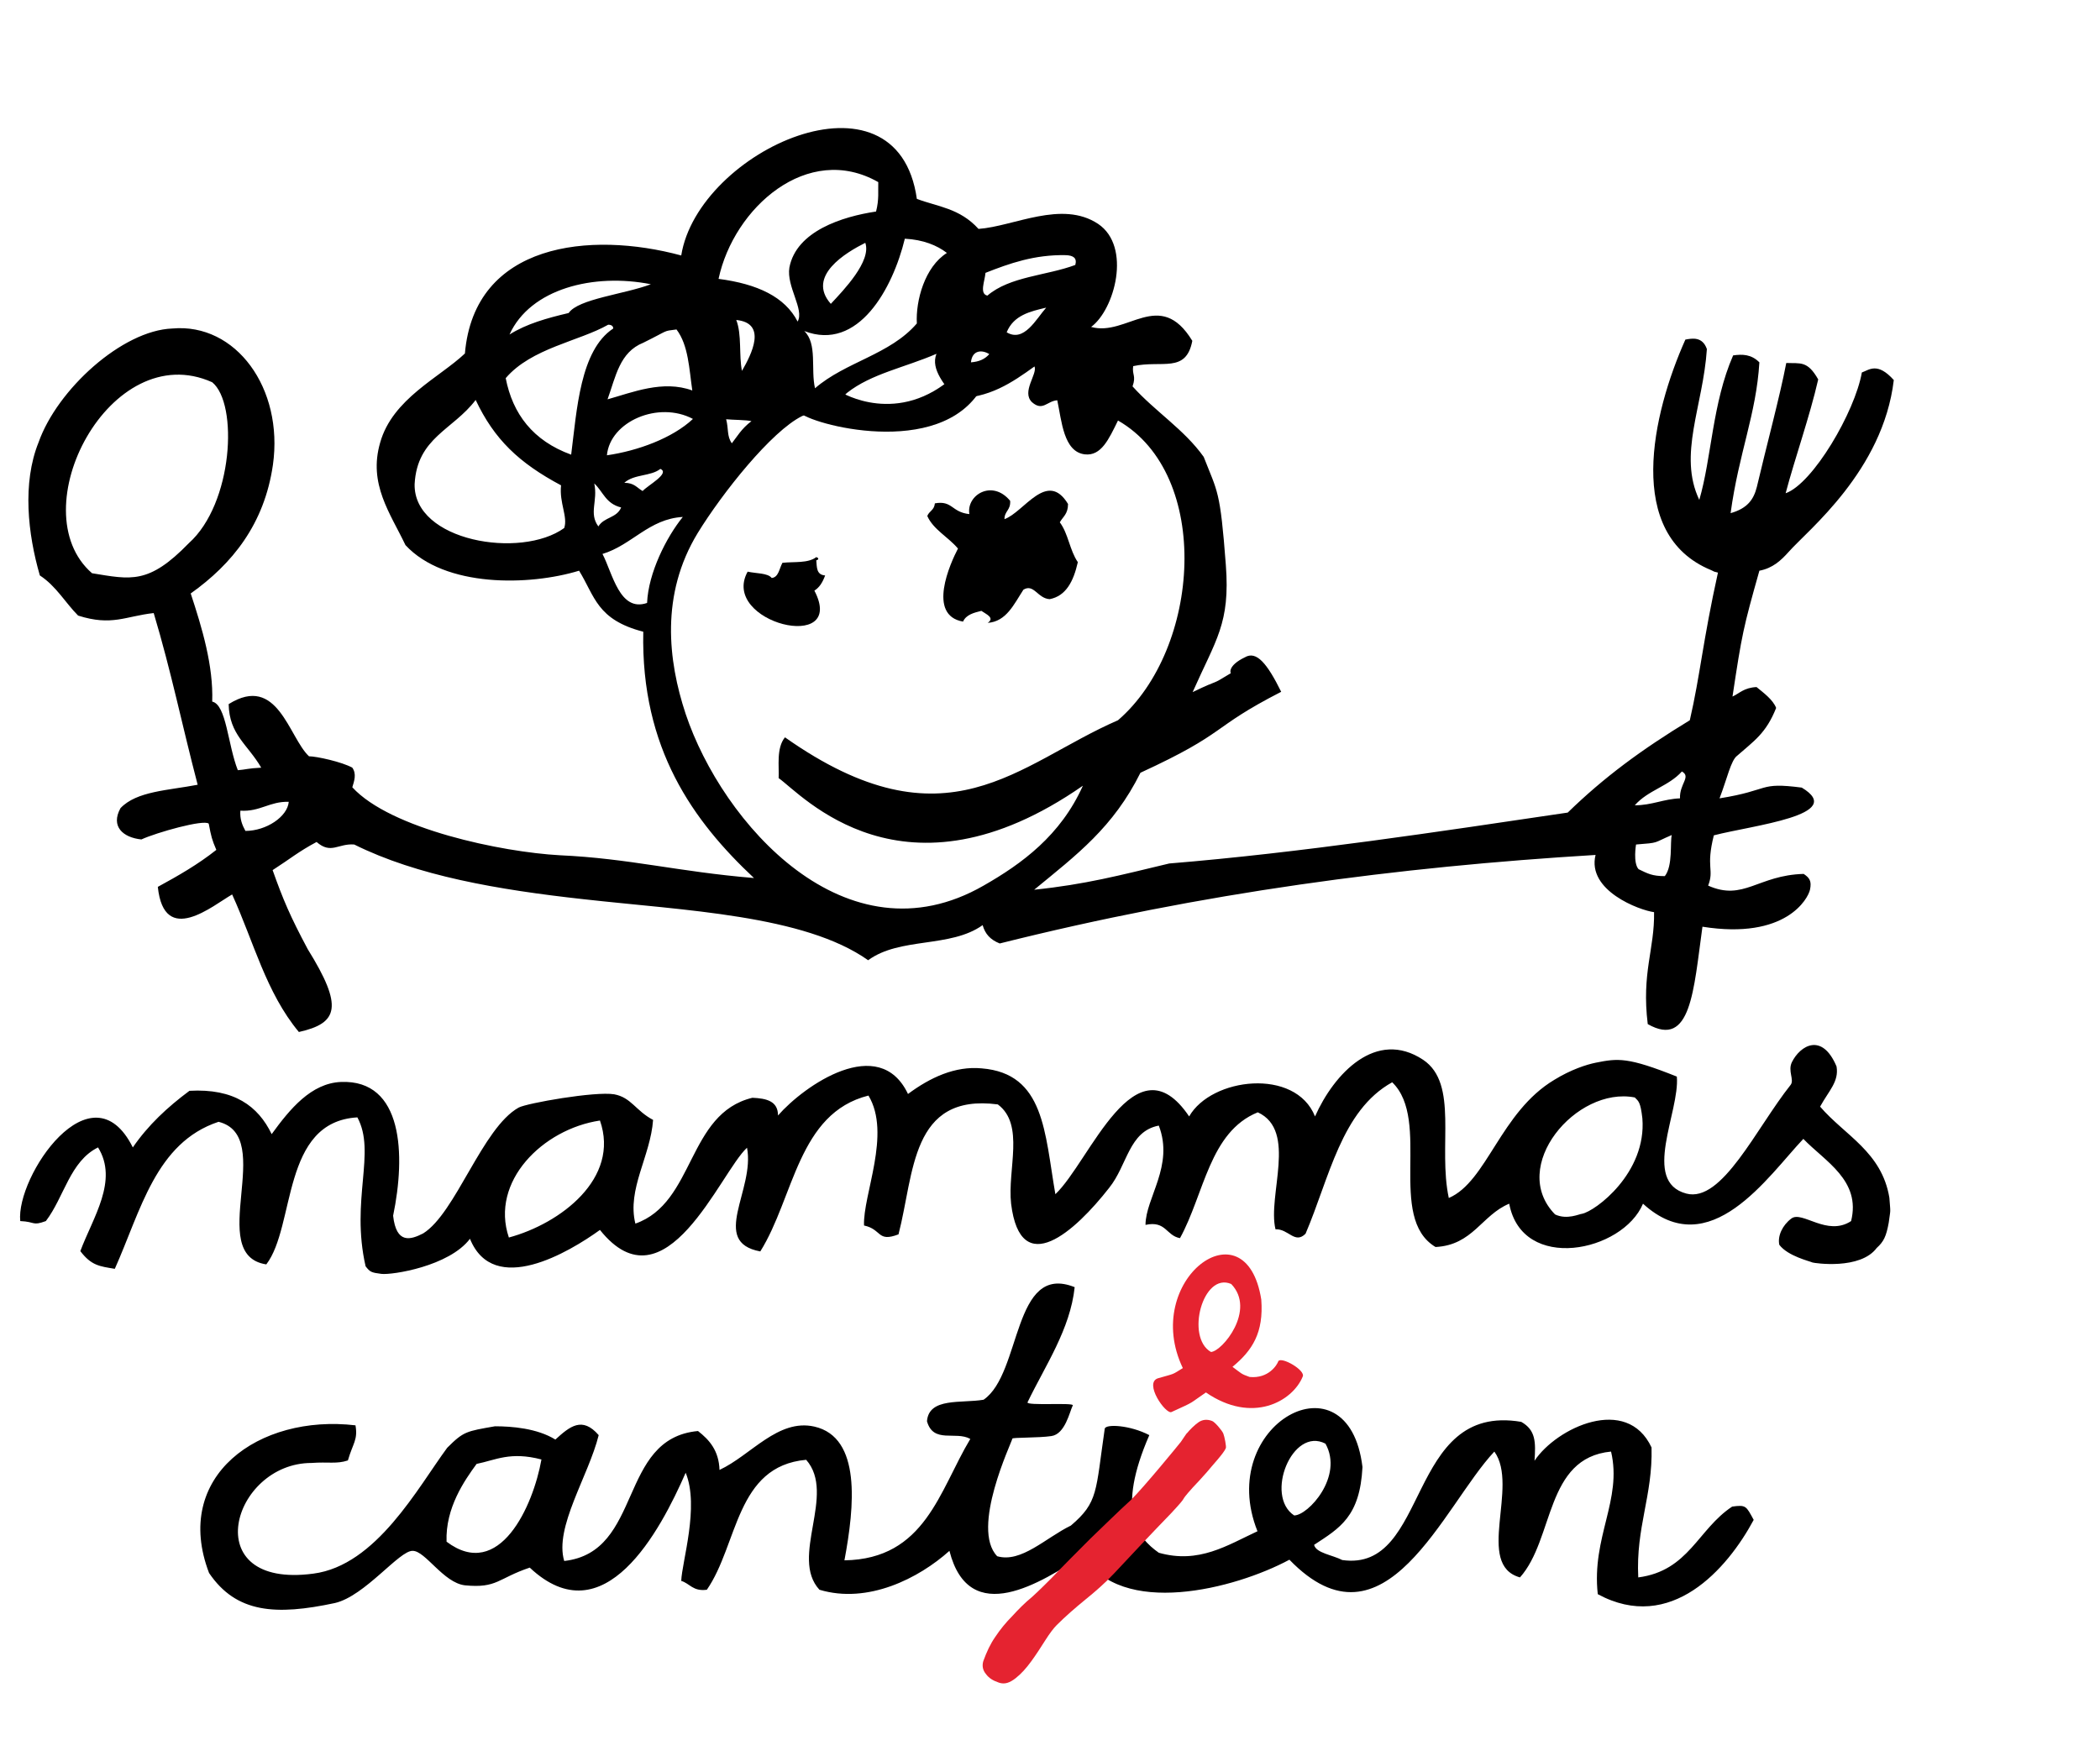 <?xml version="1.0" encoding="utf-8"?>
<!-- Generator: Adobe Illustrator 18.0.0, SVG Export Plug-In . SVG Version: 6.00 Build 0)  -->
<!DOCTYPE svg PUBLIC "-//W3C//DTD SVG 1.1//EN" "http://www.w3.org/Graphics/SVG/1.1/DTD/svg11.dtd">
<svg version="1.1" id="Ebene_1" xmlns="http://www.w3.org/2000/svg" xmlns:xlink="http://www.w3.org/1999/xlink" x="0px" y="0px"
	 viewBox="149 4.3 664 550.4" enable-background="new 149 4.3 664 550.4" xml:space="preserve">
<g>
	<path d="M320.2,465.9c-9.9-2.6-14.5,0.2-20.5,1.4c-3.8,5.2-9.9,13.9-9.5,24.6C306.9,504.5,317.6,480.6,320.2,465.9 M558.2,483.6
		c4.4,0,15.7-12.3,9.9-22.7C557.6,455.4,548.8,477.4,558.2,483.6 M696.7,480.8c4.4-0.6,4.4-0.2,6.8,4.2c-8.3,15.5-26.2,36-49.3,23.5
		c-2-18.1,7.8-29.8,4.2-45.1c-20.9,2-17.9,27.6-28.8,39.8c-14.3-4-0.2-28.8-8.1-39.8c-16.1,17.1-34.6,65.4-64.8,34.2
		c-17.3,9.3-53.3,18.5-65.2-1.4c-13.1,8.5-36,23.3-42.3-1.4c-9.7,8.7-25.8,16.9-41.1,12.3c-9.5-10.3,5.4-30.2-4.2-41.1
		c-22.3,2-21.5,26.8-31.4,41.1c-4.4,0.6-5.4-2-8.1-2.8c0.2-6,5.8-23.5,1.4-34.2c-8,18.3-25.8,52.1-49.3,30
		c-10.1,3.4-10.3,6.6-20.5,5.6c-6.8-0.8-12.5-10.9-16.5-10.9c-4.2-0.2-15.1,14.3-24.6,16.5c-18.7,4-31.2,3.2-39.8-9.5
		c-11.7-30.6,15.7-50.3,46.3-46.7c0.8,4.6-0.8,5.6-2.4,11.1c-3.6,1.2-6.2,0.4-11.5,0.8c-25.2,0-36.6,40,0.6,35
		c19.9-2.6,33-27.2,42.3-39.8c5.2-5.2,6-5.2,15.1-6.8c5.2,0,13.3,0.6,19.1,4.2c4.6-4.2,8.5-7.4,13.7-1.4
		c-3.2,12.9-14.1,29.2-10.9,39.8c25-2.8,16.9-38.8,42.3-41.1c3.6,2.8,6.6,6.2,6.8,12.3c9.9-4.6,18.5-16.3,30-13.7
		c14.9,3.4,12.7,25.2,9.5,42.3c25.6-0.4,30-22.1,39.8-38.4c-4.6-2.6-11.7,1.6-13.7-5.6c0.6-7.6,10.9-5.6,17.9-6.8
		c12.1-8.3,9.1-43.5,28.8-35.6c-1.4,13.3-9.3,24.8-14.9,36.4c-0.6,1.2,14.9,0,14.3,1c-1,2-2.4,9.1-6.8,9.7c-4,0.6-12.3,0.4-12.3,0.8
		c-0.2,1.2-13.3,28.4-4.8,37.2c7.6,2.2,15.3-5.8,23.3-9.7c8.7-7.4,7.8-10.7,10.7-30.6c0.2-1.6,8-1.2,14.1,2
		c-10.5,24.1-3.8,32.4,3,37.2c12.7,3.6,21.7-2.4,31.2-6.8c-13.5-33.8,28.8-57,33.2-20.3c-0.8,15.7-7.2,19.3-15.3,24.6
		c0.6,2.6,5.8,3.2,8.9,4.8c27.8,4,20.1-49.9,56.6-43.7c4.6,2.6,4.6,6.4,4.2,12.3c7-10.5,29.2-20.9,37-4.2c0.4,15.3-5,25.2-4.2,41.1
		C683,501.1,685.8,488,696.7,480.8"/>
	<path fill="#E52330" d="M560.9,439.7c-3.2,7.8-15.9,15.1-30.6,5c-5.6,3.8-3,2.6-10.9,6.2c-1.8,0.8-8.9-9.3-4.2-10.7
		c5.6-1.6,4.2-1,7.8-3.2c-13.3-27.8,19.9-52.5,24.8-21.7c0.8,10.5-2.8,16.1-9.1,21.3c3,2.2,2.6,2.2,5.4,3.2c6,0.6,8.7-3.8,9.1-5
		C554.2,433.3,561.9,437.7,560.9,439.7 M531.9,431.9c3.6-0.2,14.3-13.3,6.4-21.5C529.3,406.5,523.8,427.3,531.9,431.9"/>
	<path d="M309.9,395.7c16.3-4.4,35.2-18.7,28.8-37C320.6,361.4,303.9,378,309.9,395.7 M665.9,351.4c-18.5-3.6-40,21.9-25.2,37
		c3.8,1.8,7.8-0.2,8.5-0.2c4.2-0.8,20.5-12.9,19.1-30.2C667.7,352.8,667.1,352.6,665.9,351.4 M746.2,391c-0.8,4.4-1.6,6-3.8,8
		c-5.2,7-19.7,4.8-20.3,4.6c-0.8-0.4-7.8-2-10.5-5.6c-0.6-2.8,1-6.2,3.8-8.3c3.4-2.6,11.3,5.8,18.9,0.8c3.2-12.9-8.3-18.9-15.1-26
		c-11.1,11.7-29.6,39.8-50.7,20.5c-6.4,15.3-38.2,21.9-42.3,0c-8.7,3.6-11.5,13.1-23.3,13.7c-15.5-9.3-1.2-40-13.7-52.1
		c-16.1,8.9-19.9,30.4-27.4,47.9c-3.4,3.4-5.4-1.6-9.5-1.4c-2.6-10.7,7-31.2-5.6-37c-15.3,6.2-16.9,25.8-24.6,39.8
		c-4.4-0.8-4.4-5.6-10.9-4.2c0-8.5,9.1-18.7,4.2-31.4c-9.5,1.8-9.9,12.5-15.7,19.7c-10.7,13.7-28,29.4-31,5
		c-1.2-10.9,4.4-25-4.2-31.4c-27.6-3.6-26.4,21.9-31.4,41.1c-6.8,2.6-5.2-1.6-10.9-2.8c-0.4-9.7,8.7-29,1.4-41.1
		c-22.3,5.6-23.5,32.2-34.2,49.3c-16.1-3-1.6-19.5-4.2-32.8c-8.5,7.8-25.8,51.9-46.5,26c-9.7,7-33.6,21.3-41.1,2.8
		c-6.6,8.7-24.6,11.5-28,11.1c-3.2-0.4-3.6-0.6-5-2.4c-4.8-21.1,3.4-36-2.6-47.1c-24.1,1.4-19.5,34.4-28.8,46.5
		c-19.5-3,3.4-40.5-15.1-45.1c-19.9,6.6-24.6,28.2-32.8,46.5c-4.8-0.8-7.4-1-10.9-5.6c4-10.7,12.1-22.3,5.6-32.8
		c-8.9,4.4-10.7,15.7-16.5,23.3c-4.4,1.6-3.2,0.2-8.1,0c-1.4-14.1,22.5-49.5,35.6-23.3c4.8-7,10.9-12.7,17.9-17.9
		c14.1-0.8,21.7,4.8,26,13.7c5.8-8,12.5-16.1,21.9-16.5c19.7-0.8,20.5,23.1,16.5,42.3c1,9.1,5.6,7.6,9.5,5.6
		c10.3-6.4,18.7-33.4,30.2-39.8c2.6-1.4,24.2-5.2,30.2-4.2c5.4,1,6.8,5.2,12.3,8.1c-0.8,11.5-8.3,21.9-5.6,32.8
		c18.9-6.6,16.3-34.8,37-39.8c4.4,0.2,8.1,1,8.1,5.6c8.3-9.5,32-26,41.1-6.8c7-5.2,14.9-8.9,23.3-8.1c19.9,1.6,19.9,20.3,23.3,39.8
		c10.9-10.3,25.2-49.9,42.3-24.6c7-12.3,33.6-15.5,39.8,0c6-13.5,19.3-27.8,34.2-17.9c11.3,7.6,4.6,27.4,8.1,43.7
		c12.1-5.2,16.3-27.2,33.4-37.4c5.2-3.2,10.1-4.8,13.1-5.4c7-1.4,10.1-1.8,25.6,4.4c1,11.1-11.3,33.2,3,37c11.3,3,22.1-20.7,33-34.4
		c1.2-1.6-1-4.4,0.4-7.2c2.6-5.2,9.5-9.5,14.1,1.4c0.8,4.8-2.4,7.6-5.2,12.7c7.8,9.1,19.5,14.3,21.9,28.8
		C746.8,388.4,746.8,386.4,746.2,391"/>
	<path fill="#E52330" d="M463.7,522c1.6-2.4,3.4-4.6,5.4-6.6c2-2.2,4-4.2,6.2-6c2.2-2,4.2-4,6.2-6c4-4.2,8.1-8.3,12.3-12.5
		c4.4-4.2,8.5-8.3,12.9-12.3c4.2-4.2,15.1-17.5,15.7-18.3c0.6-0.8,1.8-2.8,2-2.8c0.6-0.8,2.4-2.6,3.6-3.4c1.2-0.8,2.6-1,4.2-0.4
		c0.8,0.2,3.2,3,3.6,4s1,4.2,0.8,4.6c-0.6,1.6-4.4,5.6-6,7.6c-1.8,2-3.2,3.6-4.4,4.8c-5.2,5.8-0.6,1.4-6.8,8.1
		c-6.4,6.6-12.3,12.9-18.1,19.1c-2.8,3-6,5.8-9.1,8.3c-3.2,2.6-6.4,5.4-9.1,8.1c-1,1-2.2,2.6-3.6,4.8c-1.4,2.2-2.8,4.4-4.4,6.6
		c-1.6,2.2-3.2,4-5,5.4c-1.8,1.4-3.4,2-5.2,1.4c-1.8-0.6-3.2-1.4-4.2-2.8c-1-1.2-1.2-2.6-0.8-4C461,526.7,462.1,524.3,463.7,522"/>
	<path d="M675.4,281.4c-4,0-5.4-0.8-8.3-2.2c-1.8-2-0.8-7.8-0.8-7.8c7.6-0.6,5.2-0.4,11.3-3C677,270.7,678,278.1,675.4,281.4
		 M680.2,256.8c-5.2,0.2-8.9,2.2-14.3,2.2c4.2-4.8,10.7-6,14.9-10.7C683.8,250,680,252.2,680.2,256.8 M460,284.4
		c-43.5,25-82.7-19.9-94.2-54.3c-5.6-16.9-8-37.8,3.8-57.2c7.8-12.7,23.3-32.2,33-37c2.6-1.2,7.4-0.4,8.9-1.2
		c2.8-1.4,3.2-4.4,5.4-6.2c7.6-6,18.3-8,28.2-12.3c-2,5,3,10.1,5.8,14.1c10.9,0,18.1-5,25.2-10.1c1,2.4-4.2,8-0.8,11.3
		c3.4,3,4.8-0.4,8-0.6c1.4,6.6,2,16.3,8.7,17.1c5.2,0.6,7.6-4.8,10.5-10.7c29.8,17.1,26.2,72.2,0,94.8
		c-31.6,13.7-54.1,41.5-105.3,5.4c-2.8,3.4-1.8,9.3-2,12.9c7.2,5,39.4,41.9,96.2,2.4C484.4,268.5,472.1,277.5,460,284.4
		 M479.8,101.6c-3.2,3.6-7,11.1-12.5,7.8C469.5,104,474.7,102.8,479.8,101.6 M461.8,116.3c-1.4,1.6-3.2,2.4-5.8,2.6
		C456.4,114.9,459.6,114.9,461.8,116.3 M489,88.1c-9.1,3.4-20.7,3.6-27.8,9.7c-2.6-0.6-0.8-4.6-0.6-7.2c7.6-3,15.5-5.8,25.4-5.6
		C488.4,85.1,489.6,85.9,489,88.1 M448.4,84.3c-7,4.4-9.9,15.1-9.5,22.3c-8.5,9.9-22.5,12.1-32.2,20.5c-1.4-6,0.8-14.1-3.4-18.1
		c17.1,6.6,28-13.5,31.8-29.2C440.9,80.1,445.3,81.9,448.4,84.3 M422.6,81.1c2,5.8-6.8,14.9-10.9,19.3
		C403.9,91.6,416.6,84.1,422.6,81.1 M386.6,137.5c-3.2,2.4-4.6,5-6.2,7c-1.6-2.2-1-4.6-1.8-7.6C380.5,137.1,385,137.1,386.6,137.5
		 M381.8,105.5c9.9,1,4.8,10.9,1.8,16.1C382.6,116.7,383.6,110.1,381.8,105.5 M426,71.2c-10.7,1.6-25.2,6.2-27.4,17.7
		c-1,6,4.8,13.3,2.6,17.1c-4-7.8-12.7-11.9-25-13.5c4.8-22.5,28.2-43.3,50.5-30.6C426.6,64.6,427,67.4,426,71.2 M367.9,127.8
		c-9.3-3.4-18.9,0.6-26.8,2.8c2.6-7.2,3.8-14.9,11.3-17.9c8.5-4.2,6-3.6,10.5-4.2C366.7,113.5,366.9,121,367.9,127.8 M354.8,94.2
		c-8.5,3.2-22.9,4.6-26,9.1c-6.8,1.6-13.3,3.4-18.7,6.8C316.7,95.6,336.7,90.6,354.8,94.2 M329.6,148.1
		c-12.1-4.4-18.5-12.9-20.7-24.2c8.1-9.5,23.3-11.7,32.4-16.9c1,0,1.6,0.4,1.6,1.2C332.4,115.1,331.4,134,329.6,148.1 M326.4,157.8
		c-0.6,5.6,2.2,9.9,1,13.5c-13.7,9.9-47.7,4.2-47.3-13.9c0.8-14.7,12.1-17.1,19.3-26.6C305.3,143.3,313.1,150.7,326.4,157.8
		 M336.9,157.2c2.8,2.6,3.6,6.4,8.5,7.6c-1.4,3.4-5.4,3-7.2,6C335.1,166.6,338.1,162.8,336.9,157.2 M357.8,152.6
		c3.2,1.4-4,5.2-5.6,7c-1.8-1-2.6-2.6-5.8-2.6C349.5,154.2,354.8,155,357.8,152.6 M340.9,148.3c1-10.7,16.3-17.3,27.2-11.5
		C361.6,142.9,350.6,146.9,340.9,148.3 M339.5,179.5c9.3-2.8,14.7-11.1,25.4-11.7c-5.2,6.4-10.9,17.7-11.3,27.2
		C344.9,198,342.7,185.6,339.5,179.5 M226.6,267.1c-1-1.8-1.8-3.8-1.6-6.4c6.2,0.4,9.3-3,15.3-2.8
		C239.9,262.6,233.2,267.1,226.6,267.1 M178.1,185.6c-22.9-19.9,5.8-74.9,38-60.4c8.3,6.8,6.6,38.4-7.4,50.9
		C196,189.2,190.4,187.6,178.1,185.6 M689.1,284.4c2-5.2-0.8-5.6,1.8-15.9c12.3-3.2,42.3-6.4,27.8-15.1c-13.9-1.8-9.7,0.8-26,3.4
		c2.4-6.2,3.6-12.1,5.6-13.5c5.2-4.6,9.1-7,12.3-15.1c-1-2.6-4-4.8-6.2-6.6c-4,0.2-5.4,2-7.6,3c3-19.9,3.4-21.7,8.5-39.8
		c4.2-0.8,6.8-3.2,9.3-6c6-6.8,29.8-25.6,33.2-54.3c-5.2-5.8-7.8-3.2-10.1-2.4c-2.2,12.5-15.5,35.2-24.1,38.2
		c3-11.3,7.6-24.2,10.3-36c-3.4-6-5.6-5-10.1-5.2c-2,10.5-6.4,26.8-9.3,39.2c-1,4-3,6.8-8.3,8.3c2.6-19.1,8.1-31.2,9.1-47.7
		c-2.6-2.6-5.4-2.6-8.3-2.2c-6.6,15.1-6.8,32.4-10.7,45.7c-6.8-14.3,1.2-29.6,2.4-47.7c-1.4-4-4.6-3.4-6.8-3
		c-10.5,23.5-19.3,61.6,8.1,72.9c1.8,0.8,0,0.2,2.2,0.8c-4.8,21.7-5.6,32.4-8.9,46.7c-15.3,9.3-27.2,18.1-38.6,29.2
		c-40.5,6-84.5,12.7-126,16.1c-15.9,3.8-26.4,6.6-42.7,8.3c13.5-11.1,25-19.7,33.6-37c28-12.9,21.7-13.9,44.5-25.6
		c-4.4-8.9-7.8-13.1-11.5-10.9c-5.4,2.6-4.6,5-4.4,5c-7.2,4.4-2.6,1.4-12.1,6c7.4-16.7,11.9-21.7,10.5-40.2
		c-1.8-23.9-2.6-22.9-7-34.2c-6.2-8.7-15.3-14.3-22.5-22.3c1.2-3.4-0.2-3.6,0.2-6.4c9.1-2,16.7,2.4,18.7-8
		c-10.3-16.9-20.7-1.2-32-4.4c7.4-5.4,12.9-25.4,2.2-32.6c-11.5-7.6-26.6,0.8-37.8,1.6c-6-6.6-12.9-7-19.5-9.5
		c-6.2-43.9-69.2-15.3-74.5,17.9c-28.8-7.8-65.4-4-68.4,31c-8,7.6-22.9,14.3-26.8,28.2c-3.8,13.1,3.2,22.3,8,32.4
		c12.5,13.5,39.2,12.9,54.9,8.1c5,8.1,5.6,15.5,20.3,19.3c-0.8,37,15.9,60,35,77.9c-24.1-2-39.4-6.2-61.4-7.2
		c-18.3-1-53.5-8.3-65.6-21.5c0.6-2,1.4-4.2,0-6.2c-3.2-1.8-11.3-3.6-13.7-3.6c-6.4-6-9.9-26.2-25.4-16.5c0.2,9.7,6,12.7,10.3,20.1
		c-4.2,0.2-4.8,0.6-7.4,0.8c-3.2-8.1-3.6-20.7-8.1-21.7c0.4-11.3-3.2-23.3-6.8-34.2c13.1-9.3,23.3-21.9,26-40.7
		c3.4-24.2-11.7-44.9-31.8-43.1c-15.9,0.6-36.4,19.3-42.3,36c-5.2,12.9-3.4,29,0.4,42.1c5.2,3.4,8.1,8.7,12.1,12.7
		c10.7,3.4,14.9,0.2,23.9-0.8c5.6,18.7,8.9,35.2,13.9,54.3c-9.3,1.8-19.3,2-24.4,7.4c-3.2,5.8,0.8,9.3,6.6,9.9
		c4.8-2.2,19.7-6.4,21.3-5c0.8,4.2,1,5,2.4,8.3c-5.8,4.6-11.9,8.1-18.5,11.7c2,19.1,17.5,5.8,23.5,2.4c6.8,14.9,10.7,31,21.1,43.5
		c12.5-2.8,14.1-8,2.8-26.2c-5.6-10.5-7.8-15.7-11.1-25c5.6-3.6,8.1-5.8,13.9-8.9c4.6,4,6.8,0.4,11.9,0.8
		c19.9,9.9,45.3,14.3,72.5,17.3c32,3.6,69.8,5,90,19.3c10.1-7.4,26-3.8,36.2-11.1c0.8,2.8,2.4,4.6,5.4,5.8
		c64.2-16.1,125.8-24.2,188.4-28c-2.8,11.3,13.9,17.5,18.5,18.1c0.2,11.7-4,19.1-2,35.4c13.7,7.8,14.5-10.7,17.3-30.8
		c26.4,4.2,33.4-8.9,34-11.7c0.6-2.8-0.2-3.8-2-5C704.8,281.1,700.3,289.4,689.1,284.4"/>
	<path d="M489.8,182.1c-1.4,6.2-3.8,10.7-8.9,11.7c-3.8-0.2-5-5-8.3-3c-3,4.6-5.4,10.1-11.3,10.5c2.4-1.6-0.6-2.8-2-3.8
		c-2.4,0.6-4.8,1.2-5.8,3.4c-11.5-2-4-18.5-1.6-23.1c-3-3.6-7.8-6-9.7-10.3c0.6-1.6,2.2-1.8,2.4-4c5.6-1,5.2,2.8,10.9,3.4
		c-1-6,7.2-11.1,12.9-4.2c0.2,3-1.8,3.2-1.8,5.8c6.2-2.2,13.5-15.7,20.1-4.8c0,3.2-1.6,4-2.6,5.8
		C486.8,173.1,487.2,178.3,489.8,182.1"/>
	<path d="M407.1,181.5c0.2,2.2,0,4.6,2.8,4.8c-0.8,2.2-1.8,3.8-3.4,4.8c10.5,20.1-30,10.1-21.1-6c2.6,0.6,6.4,0.4,7.6,2
		c2.2-0.2,2.4-3,3.4-4.8c3.8-0.4,8.1,0.2,10.7-1.8C408.3,180.9,407.5,181.5,407.1,181.5"/>
	<path d="M415,128.4c0,0,18.1,11.1,36-5.4c1-1,6.4,5.4,7,6.2c-14.9,20.5-55.9,8.3-56.3,5.2C401.1,129.4,415,128.4,415,128.4"/>
</g>
</svg>
